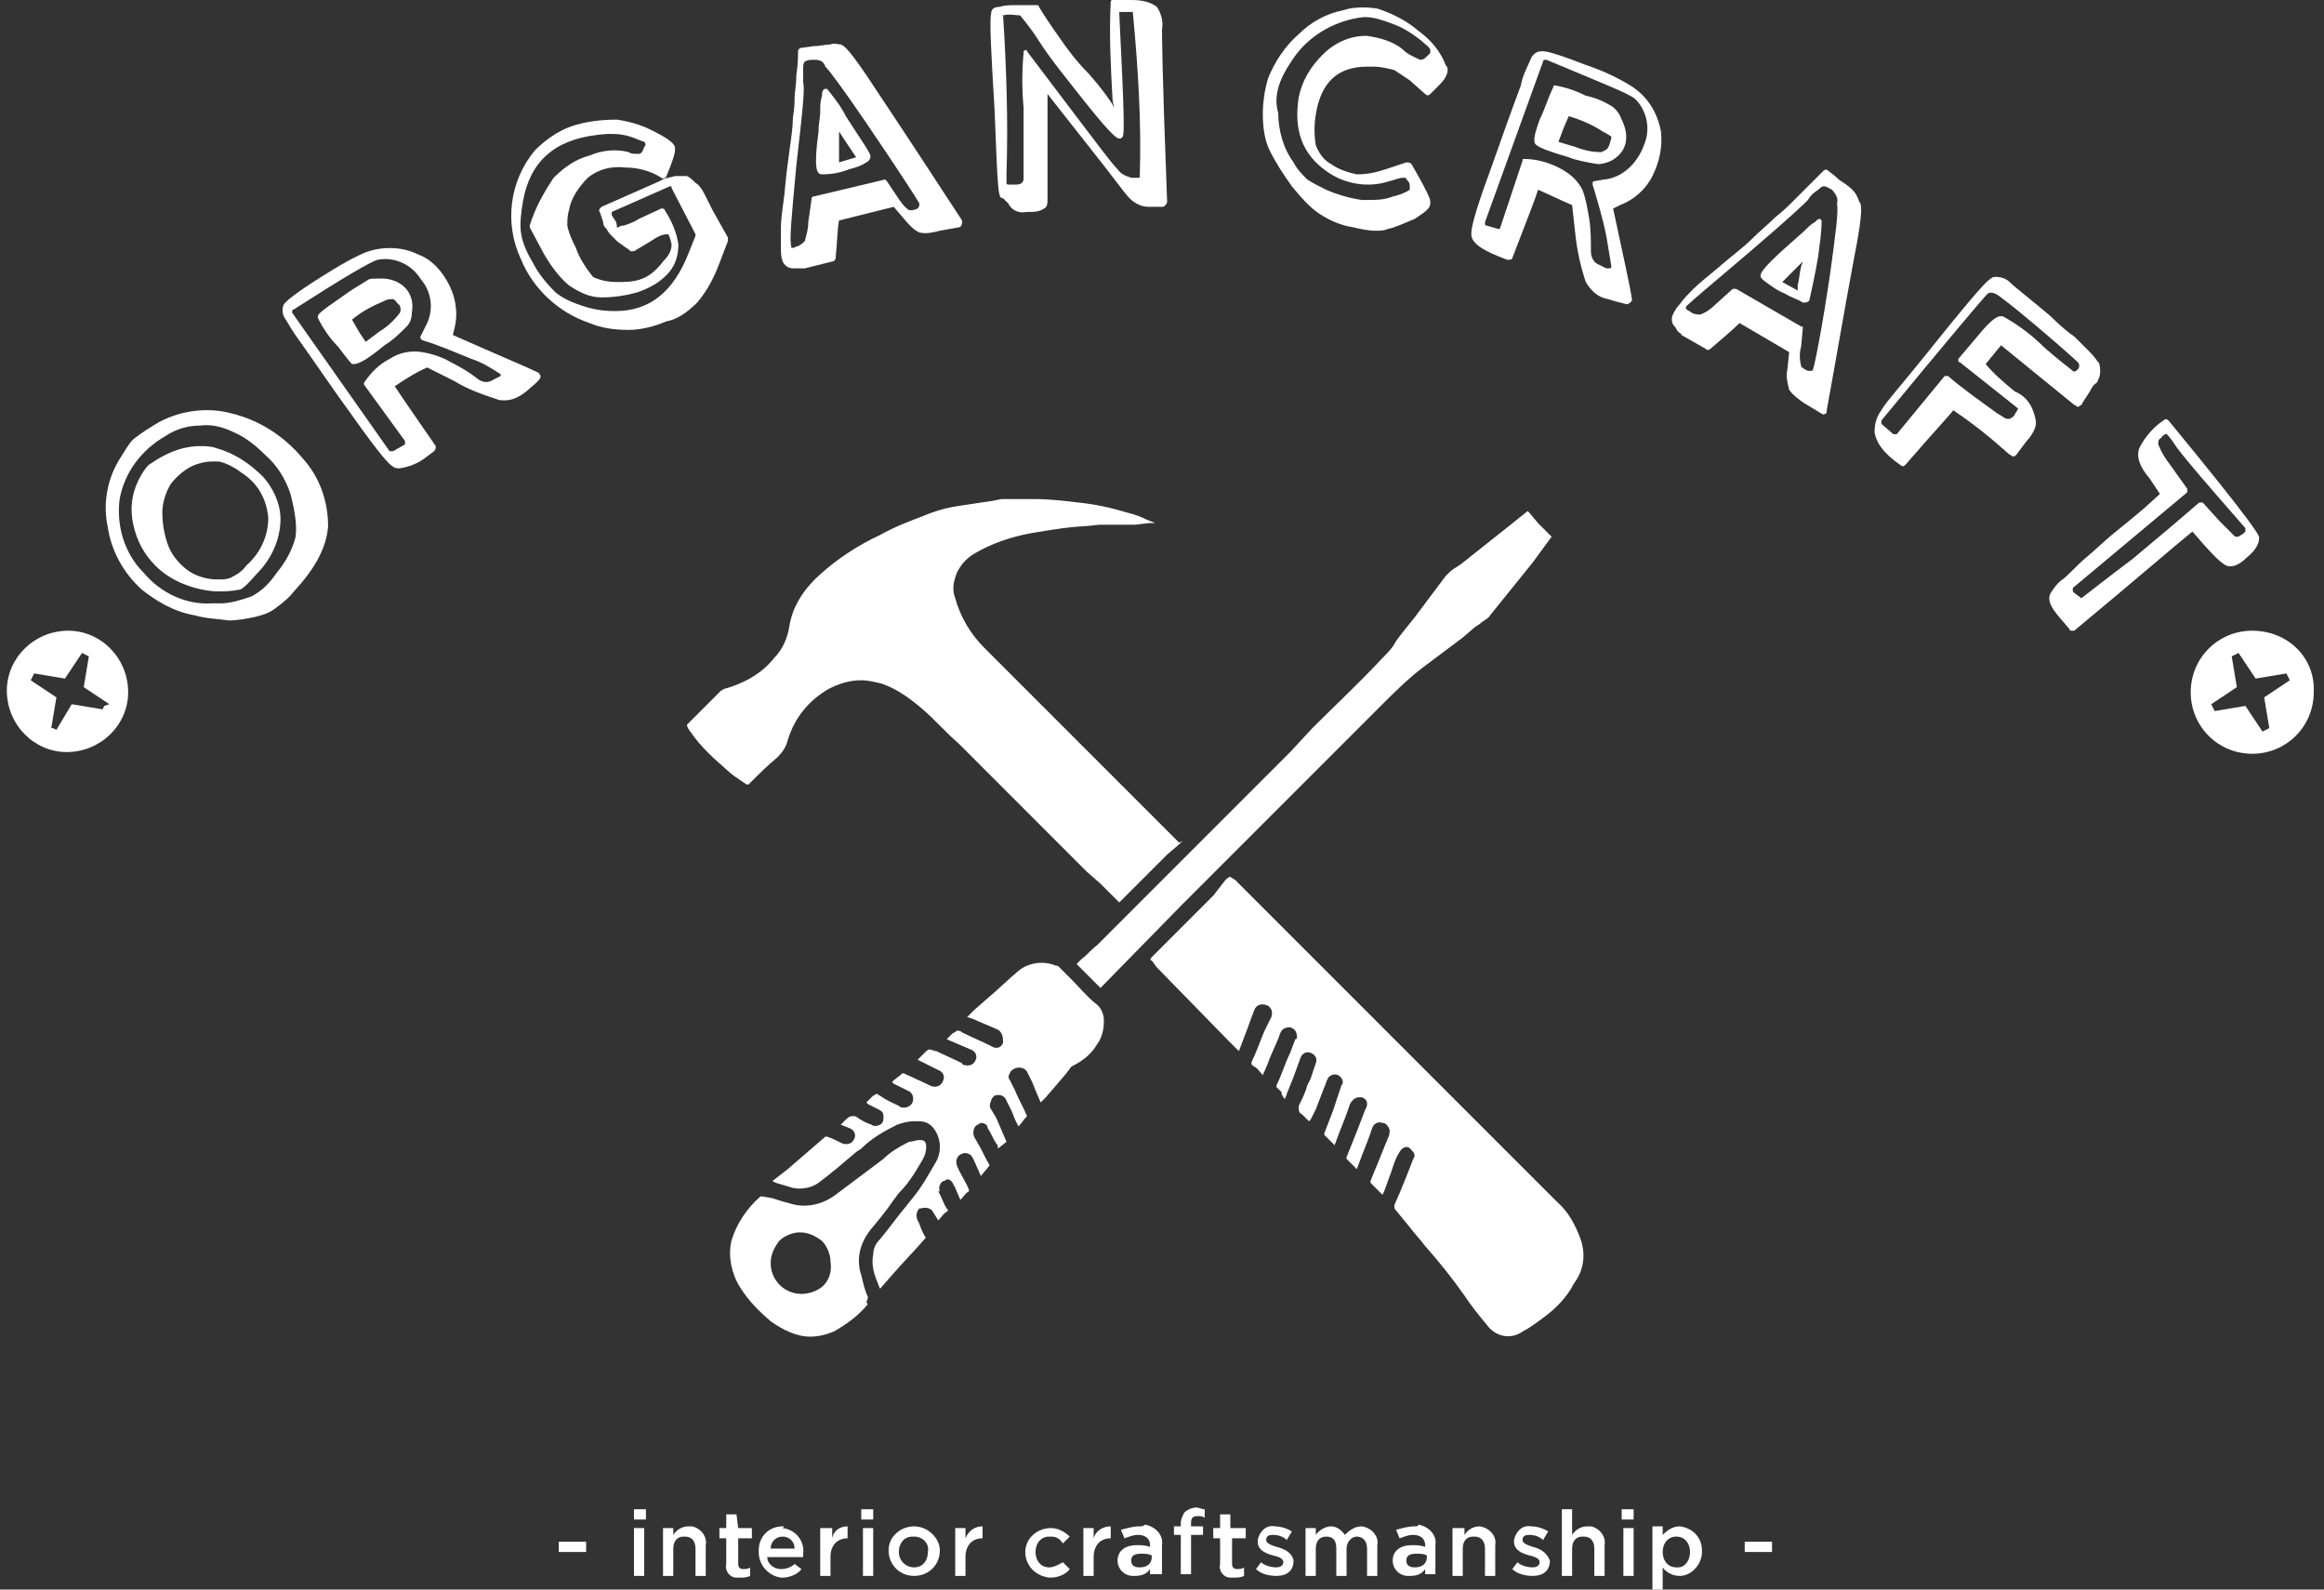 <?xml version="1.0" encoding="utf-8"?>
<!-- Generator: Adobe Illustrator 24.2.0, SVG Export Plug-In . SVG Version: 6.00 Build 0)  -->
<svg version="1.1" id="レイヤー_1" xmlns="http://www.w3.org/2000/svg" xmlns:xlink="http://www.w3.org/1999/xlink" x="0px"
	 y="0px" viewBox="0 0 136 93" style="enable-background:new 0 0 136 93;" xml:space="preserve">
<rect x="0" y="0" width="136" height="93" fill="#333333" stroke="none"/>
<style type="text/css">
	.st0{fill:#FFFFFF;}
</style>
<g>
	<path class="st0" d="M58.7,11.6c0.1,0.1,0.2,0.2,0.3,0.3c0.2,0.4,0.6,0.6,1.1,0.5h0.1c0.3,0,0.6,0,0.9-0.2c0.2-0.1,0.2-0.3,0.2-0.6
		s0-0.6,0-1s0-0.9,0-1.4V7.8c0-0.5,0-1,0-1.4s0-0.6,0-0.9l2.6,3.3c1.2,1.5,1.9,2.5,2.2,2.8s0.7,0.5,1.1,0.5l0,0H68
		c0.1,0,0.1,0,0.2-0.1c0,0,0.1-0.1,0.1-0.2C68,4,68,2,68,1.7c0.1-0.5-0.1-1-0.3-1.3C67.3,0.1,66.8,0,66.2,0l-0.9-0.1
		C65.2-0.1,65,0,65,0.1l0,0c-0.1,1.9,0,3.8,0.1,5.6c0,0.3,0.1,0.5,0.1,0.6l-0.1-0.2c-0.2-0.3-0.6-0.9-1.4-1.8
		C63,3.6,62.4,2.8,62,2.2c-0.5-0.7-0.9-1.3-1.2-1.8c0-0.1-0.1-0.1-0.2-0.1h-1.1c-0.3,0-0.7,0-1,0.1c-0.4,0-0.5,0.2-0.5,0.4
		c-0.1,0.4,0,2.3,0.2,5.6C58.4,11.4,58.4,11.6,58.7,11.6 M58.7,0.9C58.7,0.9,58.8,0.9,58.7,0.9c0.4-0.1,0.7,0,1,0l0,0
		c0.4,0.5,0.8,1,1.1,1.5c0.7,1.1,1.7,2.3,2.8,3.7c1.6,2,1.8,2,1.9,2h0.1c0,0,0,0,0.1-0.1c0.1-0.2,0.1-1.2-0.2-7.2V0.7h0.1h0.6
		c0.1,0,0.1,0,0.1,0.1c0.3,3.2,0.5,6.3,0.4,9.5c0,0.1,0,0.1-0.1,0.1h-0.4c-0.3-0.1-0.6-0.2-0.8-0.5c-0.4-0.4-1.2-1.5-2.5-3.2L60.1,3
		c0-0.1-0.1-0.1-0.2,0v0.1c-0.1,1.1-0.1,2.1,0,3.2c0,1.7,0,2.8,0,3.1c0,0.1,0,0.3,0,0.5v0.5c0,0.1,0,0.2-0.1,0.3s-0.3,0.1-0.4,0.1
		H59c0,0-0.1,0-0.1-0.1c0-0.2,0-0.3,0-0.5C59,7.1,58.9,4,58.7,0.9C58.6,1,58.6,0.9,58.7,0.9"/>
	<path class="st0" d="M75.6,10.9c0.5,0.6,1,1.2,1.6,1.6c0.6,0.4,1.3,0.7,2,0.8c0.4,0.1,0.9,0.2,1.3,0.2c0.2,0,0.5,0,0.7-0.1
		c0.5-0.1,1.1-0.4,1.6-0.6c0.6-0.4,0.9-0.6,0.9-0.9c0,0,0,0,0-0.1s0-0.3-1.1-2.2c-0.1-0.1-0.2-0.1-0.3-0.1l-1.2,0.4
		c-0.6,0.2-1.1,0.3-1.7,0.3c-0.5-0.1-1.1-0.3-1.5-0.6C77.5,9.4,77.2,9,77,8.5c-0.1-0.6-0.1-1.2,0-1.8c0.3-1.9,1.3-2.8,3-2.8h0.4
		c0.4,0,0.8,0.1,1.2,0.2c0.3,0.2,0.6,0.4,0.9,0.6l0.9,0.8c0.1,0.1,0.2,0.1,0.3,0l0.4-0.4c0.2-0.2,0.4-0.4,0.5-0.6s0.2-0.5,0-0.7
		c-0.3-0.8-0.9-1.5-1.6-2c-0.7-0.6-1.5-1-2.4-1.3c-0.7-0.1-1.4-0.1-2,0.1c-1,0.2-1.9,0.7-2.6,1.4c-0.8,0.7-1.4,1.6-1.8,2.6
		C74,5.3,73.9,6,73.9,6.7s0.1,1.5,0.4,2.1C74.7,9.6,75.1,10.2,75.6,10.9 M75.5,3.7C76.4,2.2,78,1.2,79.8,1h0.1
		c0.5,0,1.1,0.2,1.6,0.4c0.6,0.2,1.2,0.6,1.7,1c0.2,0.2,0.4,0.3,0.5,0.5c0,0,0,0.1,0,0.2c-0.1,0.1-0.1,0.1-0.2,0.2
		c-0.1,0.1-0.2,0.2-0.4,0.2l0,0c-0.4-0.2-0.7-0.3-1-0.6c-0.6-0.5-1.4-0.7-2.1-0.8h-0.1c-0.9,0-1.8,0.4-2.5,1.1S76.2,4.7,76,5.7
		C75.7,7.6,76.2,9,77.6,10c1.1,0.8,2.5,1,3.7,0.6c0.4-0.1,0.6-0.2,0.8-0.2h0.1c0.1,0,0.1,0.1,0.2,0.2c0.1,0.1,0.1,0.2,0.1,0.4l0,0
		l0,0v0.1c-0.3,0.2-0.6,0.3-1,0.4c-0.5,0.2-1,0.2-1.5,0.2h-0.3c-0.7-0.1-1.4-0.3-2.1-0.6c-0.4-0.2-0.8-0.4-1.1-0.6
		c-0.3-0.3-0.6-0.6-0.8-1c-0.6-0.8-0.9-1.9-0.9-2.9C74.5,5.6,74.9,4.6,75.5,3.7"/>
	<path class="st0" d="M48.1,10.2L48.1,10.2c0.6,0,1.1-0.1,1.6-0.3c0.4-0.1,0.7-0.2,1-0.4C50.9,9.4,51,9.2,50.9,9l0,0
		c-0.2-0.4-0.7-1.1-1.4-2.2c-0.3-0.6-0.7-1.1-1.1-1.6h-0.1c-0.1,0-0.2,0.1-0.2,0.4C48,6,48,6.1,48,6.5s-0.1,0.7-0.1,1.2
		C47.6,9.9,47.8,10.2,48.1,10.2 M49.1,8.7V8.4c0-0.3,0-0.5,0-0.7L49.3,8c0.2,0.3,0.4,0.6,0.6,0.9l0.2,0.3l-1,0.3V8.7z"/>
	<path class="st0" d="M40.8,17.7c0.6-0.7,1-1.5,1.3-2.3l0.5-1.3c0-0.1,0-0.1,0-0.2l-0.9-1.6l-0.5-1c-0.1-0.2-0.3-0.5-0.5-0.6
		c-0.2-0.2-0.3-0.3-0.5-0.4c-0.2,0-0.5,0-0.7,0c-0.3,0.1-0.6,0.1-0.9,0.3l-3.4,1.5c-0.1,0.1-0.2,0.2-0.1,0.3l0.2,0.6
		c0,0.2,0.1,0.3,0.2,0.4c0.1,0.2,0.2,0.3,0.3,0.4l0.3,0.3c0.1,0.1,0.3,0.2,0.4,0.3l0.3,0.2l0.1,0.1c0.1,0,0.1,0,0.2,0l1-0.6
		c0.3-0.2,0.6-0.4,1-0.4c0,0,0.1,0.1,0.2,0.6c0,0.4-0.2,0.7-0.5,1c-0.3,0.4-0.7,0.8-1.2,1s-1,0.2-1.5,0.2s-1-0.1-1.4-0.3
		c-0.4-0.5-0.8-1.1-1-1.7c-0.2-0.4-0.4-0.8-0.5-1.3c0-0.3,0-0.6,0.1-0.9c0.1-0.7,0.6-1.4,1.1-1.9c0.6-0.5,1.4-0.7,2.2-0.6
		c0.7,0,1.5,0.2,2.1,0.6c0.1,0.1,0.3,0,0.3-0.1l0,0c0.5-1.2,0.5-1.4,0.5-1.6c0,0,0,0,0-0.1c-0.1-0.3-0.6-0.6-1.4-1
		c-0.6-0.3-1.3-0.5-2-0.6c-0.9,0-1.8,0.1-2.7,0.4c-0.8,0.3-1.5,0.8-2.1,1.4c-1.5,1.8-1.8,4.3-0.8,6.4c0.7,1.7,2.2,3.1,4,3.7
		c0.7,0.3,1.5,0.4,2.2,0.4h0.1c0.7,0,1.5-0.2,2.2-0.5C39.6,18.7,40.2,18.3,40.8,17.7 M36,18.2c-0.7,0-1.3-0.1-1.9-0.3
		c-0.6-0.2-1.1-0.4-1.6-0.8c-0.5-0.5-1-1.1-1.3-1.7c-0.3-0.5-0.6-1.1-0.7-1.7c-0.1-0.6,0-1.3,0.1-1.9c0.4-2.3,1.8-3.6,4.3-3.9
		c0.7-0.1,1.4-0.1,2,0.1c0.3,0.1,0.5,0.2,0.8,0.3c0.1,0.1,0.1,0.2,0,0.3C37.6,8.9,37.5,9,37.4,9h-0.1c-0.2,0-0.4,0-0.5-0.1
		c-0.8-0.2-1.6-0.1-2.3,0.2c-0.8,0.2-1.5,0.7-2.1,1.3c-0.6,0.9-1.1,1.8-1.4,2.8v0.1l0.8,1.5c0.4,0.7,0.9,1.4,1.5,1.9
		c0.6,0.4,1.2,0.7,1.9,0.7s1.4-0.1,2.1-0.3c0.6-0.2,1.2-0.5,1.7-1s0.7-1.1,0.7-1.8c-0.1-0.7-0.4-1.4-0.8-2c0-0.1-0.1-0.1-0.2-0.1
		l0,0l-1.3,0.6c-0.3,0.2-0.6,0.3-0.9,0.4c-0.1,0-0.2,0-0.3,0.1h-0.1c0-0.3-0.1-0.4-0.1-0.4l-0.2-0.3c0-0.1,0-0.1,0-0.2l0,0l3.4-1.5
		c0.1,0,0.1,0,0.1,0.1l1.4,2.7v0.1l-0.4,1C39.4,17.1,38,18.2,36,18.2"/>
	<path class="st0" d="M22.5,16.3c-0.2,0-0.3,0-0.5,0s-0.4,0-0.5,0.1c-0.5,0.3-1,0.6-1.4,0.9c-1.6,1.1-1.5,1.1-1.5,1.3
		c0.3,0.6,0.7,1.2,1.2,1.7c0.6,0.8,0.7,0.9,0.8,1h0.1c0.2,0,0.6-0.1,1.8-1.1c0.5-0.3,0.9-0.7,1.3-1.1c0.2-0.2,0.3-0.5,0.3-0.8
		C24.3,17.2,23.6,16.4,22.5,16.3C22.6,16.3,22.5,16.3,22.5,16.3 M23.4,18.3c-0.3,0.4-0.7,0.8-1.2,1.1L21.4,20L21,19.4l-0.4-0.7
		c0.6-0.5,1.2-0.8,1.9-1.1c0.2-0.1,0.3-0.1,0.5-0.1l0,0c0,0,0.1,0,0.3,0.3C23.4,17.8,23.5,18.1,23.4,18.3"/>
	<path class="st0" d="M31.5,21.8c-0.6-0.3-2.3-1-5-2.2l0.1-0.4c0.2-0.8,0.1-1.7-0.3-2.5c-0.4-0.8-1-1.5-1.8-1.8
		c-1-0.5-2.2-0.5-3.2-0.1c-0.9,0.4-1.7,0.9-2.5,1.4c-1.6,1-2,1.4-2.1,1.5c-0.2,0.2-0.2,0.5-0.1,0.8c0.3,0.5,0.6,1,0.9,1.4
		c1,1.4,2,2.9,3.1,4.4c1.7,2.4,2.2,2.9,2.4,3c0.1,0.1,0.3,0.1,0.4,0.1c0.6-0.1,1.1-0.3,1.6-0.7l0.4-0.3c0.1-0.1,0.1-0.2,0.1-0.3
		c-1.6-2.3-2.2-3.2-2.4-3.5c0.6-0.4,1.2-0.8,1.9-1.1l1.6,0.8c0.8,0.5,1.7,0.8,2.6,1.1c0.6,0.1,1.1-0.1,1.6-0.5
		C31.6,22.2,31.8,22.1,31.5,21.8C31.6,21.8,31.5,21.8,31.5,21.8 M29.3,22l-0.4,0.2c-0.3,0.2-0.6,0.2-0.9,0c-0.5-0.4-1-0.7-1.6-1
		c-0.5-0.3-1.1-0.5-1.7-0.6s-1.3,0-1.9,0.4c-0.6,0.3-1.1,0.8-1.5,1.4v0.1l2.4,3.3v0.1V26L23,26.4c0,0,0,0-0.1,0l0,0h-0.1l-5.7-8.1
		v-0.1c0,0,0-0.1,0.1-0.1c2.8-1.8,4.5-2.8,4.9-2.9c1-0.2,2,0.3,2.5,1.1c0.7,0.8,0.8,1.9,0.3,2.8l-0.3,0.6c0,0.1,0,0.1,0.1,0.2l0,0
		c1,0.3,1.9,0.7,2.9,1.1c0.6,0.2,1.1,0.5,1.7,0.9V22C29.3,22.1,29.3,22.1,29.3,22"/>
	<path class="st0" d="M13.6,24.2c-1.4-0.4-3-0.2-4.3,0.5c-0.5,0.3-1,0.6-1.5,1c-0.3,0.3-0.5,0.7-0.7,1c-0.8,1.2-1.1,2.7-0.8,4.1
		c0.2,1.4,0.9,2.7,2,3.7c0.9,0.7,1.9,1.3,3.1,1.5c0.7,0.2,1.3,0.2,2,0.3c0.5,0,1-0.1,1.5-0.2c0.4-0.1,0.8-0.2,1.2-0.5
		c0.4-0.3,0.8-0.6,1.1-1c1.3-1.4,1.9-2.6,2-3.8c0-1.5-0.5-2.9-1.5-4C16.6,25.5,15.2,24.6,13.6,24.2 M17.3,31.4
		c-0.2,0.8-0.6,1.5-1.1,2.1c-0.4,0.6-0.9,1.1-1.5,1.4c-0.6,0.2-1.2,0.4-1.8,0.4h-0.5c-1.5,0.1-3-0.6-4-1.8c-1.1-1.1-1.6-2.7-1.4-4.3
		c0.3-1.6,1.3-2.9,2.7-3.7c0.6-0.4,1.3-0.6,2-0.6c0.7-0.1,1.4,0.1,2,0.4c0.7,0.3,1.3,0.8,1.8,1.3c0.7,0.6,1.2,1.4,1.5,2.3
		C17.2,29.7,17.4,30.6,17.3,31.4"/>
	<path class="st0" d="M4,36.9c-2,0-3.6,1.6-3.6,3.5c0,2,1.6,3.6,3.5,3.6c2,0,3.6-1.6,3.6-3.5l0,0C7.5,38.5,5.9,36.9,4,36.9
		 M6.1,41.3L6,41.5l-1.8-0.3l-0.9,1.5l-0.2-0.1l-0.1,0l0.3-1.8l-1.5-1l0.1-0.2L2,39.4l1.8,0.3l1-1.5L5,38.3l0.2,0.1l-0.3,1.8l1.5,1
		L6.1,41.3z"/>
	<path class="st0" d="M12.6,26.2c-0.3-0.1-0.6-0.1-0.9-0.1c-0.7,0-1.4,0.2-2,0.5c-0.4,0.2-0.7,0.4-1,0.6c-0.2,0.2-0.4,0.5-0.6,0.9
		c-0.4,0.8-0.5,1.7-0.3,2.6s0.6,1.7,1.3,2.4c0.9,0.9,2.2,1.4,3.5,1.5h0.1c0.4,0,0.8,0,1.3-0.1c0.1,0,0.3-0.1,1-0.9
		c0.8-0.8,1.3-1.8,1.4-2.9c0.1-1-0.3-2-1-2.8C14.6,27.1,13.7,26.5,12.6,26.2 M14.4,33.1c-0.2,0.3-0.5,0.5-0.9,0.7
		c-0.2,0.1-0.5,0.1-0.7,0.1h-0.1c-0.6,0-1.3-0.2-1.8-0.6c-0.5-0.4-0.9-0.9-1.1-1.5c-0.2-0.6-0.3-1.2-0.3-1.8c0-0.6,0.2-1.2,0.5-1.7
		c0.4-0.5,0.9-0.9,1.4-1.1c0.3-0.1,0.6-0.2,1-0.2c0.1,0,0.3,0,0.4,0c0.5,0.1,1,0.4,1.4,0.7c0.9,0.6,1.4,1.5,1.5,2.6
		C15.7,31.4,15.2,32.4,14.4,33.1"/>
	<path class="st0" d="M45.8,15.3c0.1,0.2,0.3,0.4,0.6,0.4c0.1,0,0.2,0,0.4,0c0.1,0,0.2,0,0.3,0l1.6-0.4c0.1,0,0.2-0.1,0.2-0.2
		c0.1-1,0.1-1.7,0.2-2.2l3.2-0.8l0.6,0.7c0.5,0.6,0.7,0.7,0.9,0.8c0.4,0.1,0.8,0,1.2-0.1l1.1-0.2c0.1,0,0.2-0.1,0.2-0.3v-0.1
		c-1.5-2.3-3.2-4.9-5-7.6c-1.7-2.6-1.9-2.6-2.1-2.7c-0.2,0-0.4-0.1-0.6,0c-0.3,0-0.6,0.1-1,0.1l-0.7,0.1c-0.1,0-0.2,0.1-0.2,0.2
		c0,0.3,0,0.8-0.1,1.4c0,0.6-0.1,1-0.1,1.3c0,0.2,0,0.6-0.1,1.2c0,0.5-0.1,1.2-0.2,1.9c-0.1,0.7-0.2,1.5-0.3,2.6
		c-0.1,0.8-0.2,1.4-0.2,1.9c0,0.4,0,0.8,0,1.2C45.7,14.8,45.7,15,45.8,15.3 M46.6,9.7C47,6.2,47.1,5.2,47,4.8l0,0c0-0.3,0-0.5,0-0.8
		c0-0.1,0-0.3,0.1-0.4c0.2-0.1,0.3-0.1,0.5-0.1h0.1c0.3,0,0.5,0.1,0.6,0.4c0.3,0.3,1.1,1.4,2.4,3.3c1.9,2.8,3,4.5,3.1,4.7
		c0,0.1,0,0.2-0.1,0.3c-0.2,0.1-0.3,0.1-0.5,0.1c-0.3-0.2-0.5-0.5-0.7-0.8l-0.6-0.9l-0.1-0.1l-4.2,1c-0.1,0-0.1,0.1-0.1,0.1L47.3,13
		c0,0.4-0.1,0.7-0.2,1.1c-0.1,0.1-0.2,0.2-0.4,0.3c-0.1,0-0.2,0.1-0.3,0.1l0,0c-0.1,0-0.1,0-0.1-0.1l0,0C46.2,14,46.3,12.9,46.6,9.7
		"/>
	<path class="st0" d="M91.8,9.2c0.5,0.2,1.1,0.3,1.7,0.4c0.3,0,0.6-0.1,0.8-0.2C95.2,8.9,95.4,8,94.9,7c-0.1-0.3-0.3-0.6-0.6-0.8
		c-0.5-0.3-1-0.5-1.5-0.6C92.2,5.3,91.6,5.1,91,5c-0.1,0-0.1,0-0.1,0.1c-0.3,0.6-0.5,1.3-0.8,1.9c-0.4,1.1-0.3,1.2-0.3,1.3
		C89.8,8.5,90.1,8.7,91.8,9.2 M91.5,7.5l0.3-0.7c0.7,0.2,1.4,0.5,2,0.9C94.2,7.9,94.3,8,94.3,8s0,0.1-0.1,0.4
		c-0.1,0.4-0.3,0.4-0.5,0.5c-0.5,0-1-0.1-1.5-0.3l-1-0.3L91.5,7.5"/>
	<path class="st0" d="M117.9,22.9c-0.6-0.5-1.2-1-1.7-1.6l0.9-1.1l4.3,3.5c0.1,0,0.1,0.1,0.2,0.1s0.1-0.1,0.2-0.1
		c0.1-0.2,0.3-0.5,0.5-0.8c0.1-0.2,0.2-0.4,0.4-0.5c0.1-0.2,0.2-0.4,0.2-0.6s0-0.5-0.1-0.6s-0.2-0.3-0.5-0.6
		c-0.3-0.3-0.6-0.6-0.9-0.9c-0.3-0.2-0.8-0.6-1.4-1.2c-1.3-1.1-2.1-1.7-2.4-2c-0.2-0.2-0.5-0.3-0.8-0.3c-0.1,0-0.2,0-0.3,0.1
		c-0.2,0.1-0.8,0.7-3.6,4.2c-1.6,2-2.6,3.1-2.8,3.5c-0.3,0.4-0.4,0.8-0.4,1.3c0.1,0.6,0.5,1.2,1.5,1.9c0.1,0.1,0.2,0.1,0.3,0
		c1.9-2.2,2.6-2.9,2.8-3.2c1.2,0.8,2.3,1.7,3.3,2.6c0.1,0,0.1,0.1,0.2,0.1s0.1,0,0.2-0.1l0.6-0.8c0.2-0.2,0.4-0.5,0.5-0.8
		s0-0.6-0.1-0.9C118.8,23.5,118.4,23.1,117.9,22.9 M118.1,23.9l-0.1,0.2c-0.1,0.1-0.1,0.2-0.2,0.3c-0.1,0-0.1,0.1-0.2,0.1
		s-0.1,0-0.2,0c-0.2-0.1-0.3-0.2-0.5-0.3c-1.1-0.8-2.1-1.5-2.9-2.2h-0.1h-0.1l-2.8,3.4c0,0-0.1,0-0.2,0l-0.7-0.6c0,0,0,0,0-0.1v-0.1
		c3.8-4.6,5.9-7.1,6.2-7.4c0.1-0.1,0.3-0.1,0.5,0s1.1,0.8,2.4,1.9s2.2,1.9,2.4,2.1c0.1,0.1,0.1,0.3,0,0.4s-0.2,0.2-0.3,0.1
		c-0.1-0.1-0.8-0.6-1.7-1.4c-0.7-0.7-1.5-1.3-2.4-1.8h-0.1c-0.2,0-0.5,0.1-1.4,1.2l-1.1,1.3v0.1c0,0,0,0.1,0.1,0.1L118.1,23.9
		C118.2,23.8,118.2,23.8,118.1,23.9"/>
	<path class="st0" d="M96.7,10.3c0.4-0.8,0.6-1.7,0.5-2.6C97,6.6,96.4,5.6,95.4,5c-0.8-0.5-1.7-0.9-2.6-1.2C91,3.1,90.5,3,90.3,3
		h-0.1c-0.3,0-0.5,0.2-0.6,0.4c-0.2,0.5-0.5,1-0.6,1.6c-0.6,1.6-1.2,3.3-1.8,5c-1,2.7-1.1,3.4-1.1,3.7c0,0.5,0.6,0.9,1.6,1.3
		l0.5,0.2c0.1,0,0.3,0,0.3-0.1c1-2.6,1.4-3.6,1.5-4c0.7,0.3,1.3,0.6,2,0.9l0.2,1.8c0.1,0.9,0.3,1.8,0.6,2.7c0.3,0.5,0.7,0.9,1.3,1
		c0.3,0.1,0.7,0.2,1.1,0.3c0.1,0,0.2-0.1,0.3-0.2v-0.1c-0.1-0.7-0.5-2.5-1.1-5.3l0.4-0.2C95.6,11.7,96.3,11.1,96.7,10.3 M93.9,10.5
		l-0.6,0.1c0,0-0.1,0-0.1,0.1v0.1c0.3,1,0.6,2,0.8,3c0.1,0.6,0.2,1.2,0.3,1.8l0,0c0,0.1-0.1,0.1-0.1,0.1l0,0H94l-0.4-0.2
		c-0.3-0.1-0.5-0.4-0.5-0.8c0-0.6,0-1.3-0.1-1.9c-0.1-0.6-0.2-1.2-0.4-1.7c-0.3-0.6-0.8-1-1.4-1.3s-1.3-0.5-2-0.5
		c-0.1,0-0.1,0-0.1,0.1l-1.3,3.9c0,0.1-0.1,0.1-0.1,0.1l0,0L87,13.2c0,0-0.1,0-0.1-0.1V13l3.4-9.4c0,0,0-0.1,0.1-0.1h0.1
		c3.1,1.3,4.9,2,5.2,2.3c0.7,0.7,0.9,1.8,0.5,2.7C95.8,9.6,94.9,10.4,93.9,10.5"/>
	<path class="st0" d="M106.6,12.9L106.6,12.9c-0.1-0.1-0.1-0.1-0.1-0.1c-0.1,0-0.2,0.1-0.3,0.2c-0.2,0.1-0.4,0.3-0.6,0.5l-0.9,0.8
		c-1.7,1.5-1.8,1.8-1.6,2l0.1,0.1c0.4,0.3,0.8,0.6,1.3,0.8c0.3,0.2,0.7,0.3,1,0.5h0.1c0.2,0,0.3-0.1,0.3-0.2
		c0.1-0.5,0.3-1.3,0.5-2.5C106.5,14.2,106.6,13.6,106.6,12.9 M105.4,15.6c-0.1,0.4-0.1,0.7-0.2,1.1c0,0.1,0,0.2,0,0.3l-0.9-0.5
		l0.5-0.5l0.2-0.2c0.2-0.2,0.4-0.4,0.5-0.5L105.4,15.6"/>
	<path class="st0" d="M108.4,11.1c-0.2-0.2-0.5-0.4-0.8-0.6c-0.3-0.3-0.5-0.4-0.6-0.5s-0.2-0.1-0.3,0l-1,1l-0.9,0.9
		c-0.2,0.2-0.4,0.4-0.9,0.8c-0.4,0.4-0.9,0.8-1.4,1.3s-1.2,1-2,1.7c-0.6,0.5-1.1,0.9-1.4,1.2s-0.6,0.6-0.8,0.9
		c-0.2,0.2-0.3,0.4-0.4,0.6s-0.1,0.5,0.1,0.7c0.1,0.1,0.1,0.2,0.2,0.3c0.1,0.1,0.2,0.1,0.2,0.2l1.4,0.8c0.1,0.1,0.2,0.1,0.3,0
		c0.7-0.6,1.3-1.1,1.7-1.5l2.9,1.7l-0.1,1c-0.1,0.4,0,0.8,0.1,1.2c0.2,0.3,0.6,0.6,0.9,0.8l1,0.6c0.1,0.1,0.3,0,0.3-0.1V24
		c0.5-2.7,1-5.7,1.6-8.9c0.6-3,0.4-3.2,0.3-3.3C108.7,11.5,108.6,11.3,108.4,11.1 M107.1,16c-0.5,3.4-0.9,5.3-1,5.6
		c0,0.1-0.1,0.1-0.2,0.1h-0.1c-0.2-0.1-0.4-0.2-0.4-0.3c-0.1-0.4-0.1-0.8,0-1.1l0.1-1.1c0-0.1,0-0.1-0.1-0.1l-3.8-2.2
		c0,0-0.1,0-0.2,0l-1,0.9c-0.3,0.3-0.6,0.5-0.9,0.6c-0.2,0-0.3,0-0.5-0.1c-0.1-0.1-0.2-0.1-0.3-0.2c0,0-0.1-0.1,0-0.2l0,0
		c0.3-0.3,1.5-1.3,3.5-3c2.7-2.3,3.4-3,3.6-3.2l0,0c0.1-0.2,0.3-0.4,0.6-0.6c0.2-0.2,0.3-0.2,0.3-0.2c0.2,0,0.3,0.1,0.5,0.2
		c0.2,0.2,0.4,0.5,0.3,0.8C107.6,12.4,107.4,13.8,107.1,16"/>
	<path class="st0" d="M131.8,36.9c-2,0-3.6,1.6-3.6,3.6s1.6,3.6,3.6,3.6s3.6-1.6,3.6-3.6C135.5,38.5,133.9,36.9,131.8,36.9
		C131.9,36.9,131.9,36.9,131.8,36.9 M132.8,42.6l-0.2,0.1l-0.2,0.1l-1-1.5l-1.8,0.3l-0.1-0.2l-0.1-0.2l1.5-1l-0.3-1.8l0.2-0.1
		l0.2-0.1l1,1.5l1.8-0.3l0.1,0.2l0.1,0.2l-1.5,1L132.8,42.6z"/>
	<path class="st0" d="M129,31.9c0.8,0.9,1.1,1.1,1.3,1.2c0.3,0.1,0.7,0,1.2-0.5c0.5-0.4,0.7-0.8,0.7-1.1c0,0,0,0,0-0.1
		c-0.1-0.2-0.2-0.6-5.3-6.8c-0.1-0.1-0.2-0.1-0.3,0l0,0c-0.6,0.4-1.1,1-1.4,1.6c-0.2,0.5,0,1.1,0.6,1.8l0.6,0.9l-1,0.9
		c-0.6,0.5-1.2,1-1.7,1.4s-1,0.9-1.6,1.4s-1,1-1.4,1.3c-0.3,0.2-0.5,0.5-0.7,0.8c-0.2,0.4,0,0.8,0.5,1.4l0.6,0.7
		c0,0.1,0.1,0.1,0.2,0.1s0.1,0,0.2-0.1c3.5-2.9,5.8-4.9,6.8-5.7L129,31.9z M121.8,35L121.8,35L121.8,35l-0.4-0.3l-0.1-0.1v-0.1v-0.1
		l6.7-5.6c0-0.1,0-0.1,0-0.2l-1-1.4c-0.3-0.4-0.5-0.7-0.7-1.2c0-0.2,0-0.3,0.2-0.4c0-0.1,0.1-0.1,0.2-0.2h0.1
		c0.2,0.2,0.4,0.5,0.6,0.8c0.6,0.8,1.9,2.3,4,4.7c0,0,0,0.1,0,0.2l-0.1,0.1c-0.1,0.1-0.2,0.1-0.3,0.2c0,0,0,0-0.1,0h-0.1
		c-0.3-0.3-0.6-0.6-0.9-0.9l-1-1.1h-0.1h-0.1c-0.8,0.7-2.1,1.8-3.9,3.3C123.2,33.9,122.2,34.7,121.8,35"/>
	<rect x="95" y="89.4" class="st0" width="0.6" height="2.8"/>
	<path class="st0" d="M92.9,89.3c-0.4,0-0.7,0.2-0.9,0.5v-1.5h-0.6v3.9H92v-1.6c0-0.4,0.2-0.7,0.6-0.7c0,0,0,0,0.1,0
		c0.4,0,0.6,0.3,0.6,0.7v1.6h0.6v-1.8c0.1-0.5-0.3-1-0.8-1.1C93.1,89.3,93,89.3,92.9,89.3"/>
	<path class="st0" d="M79.7,89.3c-0.4,0-0.7,0.2-1,0.5c-0.2-0.3-0.5-0.5-0.8-0.5s-0.7,0.2-0.9,0.5v-0.4h-0.6v2.8H77v-1.6
		c0-0.4,0.2-0.7,0.6-0.7s0.6,0.2,0.6,0.7v1.6h0.6v-1.6c0-0.4,0.3-0.7,0.6-0.7s0.6,0.2,0.6,0.7v1.6h0.6v-1.8
		C80.7,89.9,80.3,89.4,79.7,89.3C79.8,89.3,79.8,89.3,79.7,89.3"/>
	<path class="st0" d="M86.6,89.3c-0.4,0-0.7,0.2-0.9,0.5v-0.4H85v2.8h0.6v-1.6c0-0.4,0.2-0.7,0.6-0.7c0,0,0,0,0.1,0
		c0.4,0,0.6,0.3,0.6,0.7v1.6h0.6v-1.8C87.6,89.9,87.2,89.4,86.6,89.3C86.7,89.3,86.6,89.3,86.6,89.3"/>
	<path class="st0" d="M92.5,72.5c-0.3-0.8-0.7-1.6-1.4-2.2c-1.1-1.1-2.1-2.1-3.2-3.2l-1.4-1.4l-2.6-2.6L80,59.2l-3.9-3.9l-2.6-2.6
		l-1.2-1.2c-0.1-0.1-0.2-0.1-0.3-0.2c-0.1,0-0.2,0.1-0.3,0.2L71,52.4l-1.3,1.3L67.4,56c-0.1,0.1-0.1,0.2,0,0.2
		c0.1,0.1,0.2,0.3,0.3,0.4l4.2,4.3l0.5,0.5l0.1,0.1l0.3-0.8c0.2-0.5,0.4-1.1,0.6-1.6c0.1-0.3,0.4-0.4,0.7-0.3
		c0.3,0.1,0.4,0.4,0.3,0.7l-0.3,0.6c-0.3,0.6-0.5,1.3-0.8,1.9c-0.1,0.2-0.1,0.3,0.1,0.4c0.2,0.1,0.3,0.3,0.5,0.5l0,0l0.3-0.7
		c0.2-0.6,0.5-1.1,0.7-1.7c0.1-0.3,0.3-0.4,0.6-0.4c0.3,0.1,0.4,0.3,0.4,0.6c0,0,0,0.1-0.1,0.1l-0.3,0.8c-0.3,0.6-0.5,1.3-0.8,1.9
		v0.1c0.1,0.1,0.2,0.2,0.3,0.3l0,0.1l0.1,0.2l0.1,0.1c0-0.1,0.1-0.2,0.1-0.3l0.4-1l0.4-1.1c0.1-0.3,0.4-0.4,0.6-0.3
		c0.3,0.1,0.4,0.4,0.3,0.6c-0.1,0.3-0.2,0.6-0.3,0.9l-0.2,0.4c-0.1,0.4-0.3,0.8-0.5,1.2c0,0.3,0,0.4,0.2,0.5
		c0.1,0.1,0.3,0.3,0.4,0.4l0,0l0.1-0.1l0.3-0.6l0.5-1.3c0.1-0.2,0.1-0.3,0.2-0.5s0.4-0.3,0.6-0.2s0.4,0.4,0.2,0.6L78,65l-0.5,1.3
		v0.1c0.2,0.2,0.4,0.4,0.6,0.6l0,0l0,0l0.3-0.8c0.2-0.5,0.4-1,0.6-1.6c0.1-0.2,0.3-0.4,0.5-0.4c0.1,0,0.1,0,0.2,0
		c0.3,0.1,0.4,0.4,0.2,0.7l0,0l-0.5,1.3l-0.6,1.5c0,0,0,0,0,0.1c0.2,0.2,0.4,0.4,0.6,0.6l0,0l0,0l0.3-0.8c0.2-0.5,0.4-1,0.6-1.6
		c0.1-0.3,0.4-0.4,0.6-0.3c0,0,0,0,0.1,0c0.2,0.1,0.4,0.4,0.3,0.6c0,0,0,0,0,0.1c-0.3,0.7-0.6,1.5-0.9,2.2l-0.2,0.5c0,0,0,0,0,0.1
		c0.2,0.2,0.4,0.4,0.6,0.6l0.1,0.1l0.1-0.2l0.4-1.1l0.1-0.3c0.1-0.3,0.2-0.6,0.4-0.9c0.1-0.2,0.3-0.3,0.4-0.3l0,0
		c0.2,0,0.3,0.2,0.4,0.3c0.1,0.1,0.1,0.3,0,0.4c-0.3,0.8-0.7,1.8-1.1,2.7c0,0.1,0,0.1,0,0.2l0.9,1.1c0.3,0.4,0.6,0.7,0.9,1.1
		c0.8,0.9,1.6,1.9,2.3,2.9c0.4,0.6,0.8,1.1,1.3,1.7c0.5,0.7,1.4,0.9,2.1,0.4c0.4-0.2,0.8-0.5,1.2-0.8c0.7-0.5,1.4-1.2,1.8-2
		C92.7,74.3,92.8,73.4,92.5,72.5"/>
	<rect x="94.9" y="88.3" class="st0" width="0.7" height="0.6"/>
	<path class="st0" d="M89.7,90.5c-0.3-0.1-0.6-0.2-0.6-0.4l0,0c0-0.2,0.1-0.3,0.4-0.3s0.6,0.1,0.8,0.3l0.3-0.5
		c-0.3-0.2-0.7-0.3-1-0.3c-0.5-0.1-0.9,0.3-1,0.8c0,0,0,0,0,0.1l0,0c0,0.5,0.5,0.7,0.9,0.8c0.4,0.1,0.6,0.2,0.6,0.4l0,0
		c0,0.2-0.2,0.3-0.4,0.3c-0.3,0-0.7-0.1-0.9-0.3l-0.3,0.4c0.3,0.3,0.8,0.4,1.2,0.4c0.6,0,1-0.3,1-0.9l0,0
		C90.5,90.8,90.1,90.6,89.7,90.5"/>
	<path class="st0" d="M40.3,89.3c-0.4,0-0.7,0.2-0.9,0.5v-0.4h-0.6v2.8h0.6v-1.6c0-0.4,0.2-0.7,0.6-0.7c0,0,0,0,0.1,0
		c0.4,0,0.6,0.3,0.6,0.7v1.6h0.6v-1.8c0.1-0.5-0.3-1-0.8-1.1C40.4,89.3,40.4,89.3,40.3,89.3"/>
	<path class="st0" d="M63.3,56.1L63,56.4l0.3,0.3c0.4,0.4,0.7,0.7,1.1,1.1l0,0l0,0l4.8-4.9l1.3-1.3l2.7-2.7c2.2-2.2,4.5-4.5,6.7-6.7
		c0.3-0.3,0.5-0.5,0.8-0.8c0.8-0.8,1.6-1.6,2.5-2.3c0.8-0.6,1.6-1.2,2.4-1.8l0.7-0.6l0.3-0.2c0.2-0.2,0.5-0.3,0.6-0.5
		c0.8-1,1.7-2.1,2.5-3.1l1.1-1.5l0,0l0,0c-0.2-0.2-0.4-0.4-0.5-0.5L90,30.6L89.5,30l-0.1-0.1l-1,0.8L85.5,33l-0.3,0.2
		c-0.2,0.1-0.4,0.3-0.6,0.5c-0.6,0.8-1.2,1.6-1.8,2.4l-0.8,1l-0.3,0.4c-0.2,0.4-0.5,0.7-0.8,1c-1.3,1.4-2.7,2.7-4.1,4.1L75.5,44
		l-5.4,5.4L69.5,50l-5.3,5.3C63.8,55.6,63.6,55.9,63.3,56.1"/>
	<rect x="37.1" y="89.4" class="st0" width="0.6" height="2.8"/>
	<rect x="32.7" y="90.2" class="st0" width="1.6" height="0.6"/>
	<path class="st0" d="M98.3,89.3c-0.4,0-0.7,0.2-1,0.5v-0.5h-0.6V93h0.6v-1.3c0.2,0.3,0.6,0.5,1,0.5c0.7,0,1.3-0.7,1.3-1.4
		c0,0,0,0,0-0.1l0,0C99.6,90,99.1,89.4,98.3,89.3L98.3,89.3 M98.9,90.8c0,0.5-0.3,0.9-0.7,0.9c0,0,0,0-0.1,0c-0.5,0-0.8-0.4-0.8-0.9
		l0,0l0,0c0-0.5,0.3-0.9,0.8-0.9l0,0C98.6,89.9,98.9,90.3,98.9,90.8C98.9,90.7,98.9,90.7,98.9,90.8z"/>
	<rect x="37.1" y="88.3" class="st0" width="0.7" height="0.6"/>
	<rect x="102.1" y="90.2" class="st0" width="1.6" height="0.6"/>
	<path class="st0" d="M82.8,89.3c-0.4,0-0.7,0.1-1.1,0.2l0.2,0.5c0.3-0.1,0.5-0.2,0.8-0.2c0.4,0,0.7,0.2,0.7,0.6v0.1
		c-0.3-0.1-0.5-0.1-0.8-0.1c-0.6,0-1.1,0.3-1.1,0.9l0,0c0,0.5,0.4,0.9,0.9,0.9h0.1c0.4,0,0.7-0.1,0.9-0.4v0.3H84v-1.7
		c0.1-0.6-0.4-1.1-1-1.2C83,89.3,82.9,89.3,82.8,89.3 M83.5,91.1c0,0.4-0.3,0.6-0.7,0.6c-0.3,0-0.5-0.1-0.5-0.4l0,0
		c0-0.3,0.2-0.4,0.6-0.4c0.2,0,0.4,0,0.6,0.1V91.1z"/>
	<path class="st0" d="M53.5,89.3c-0.8,0-1.5,0.6-1.5,1.4l0,0l0,0c0,0.8,0.6,1.5,1.5,1.5l0,0c0.8,0,1.5-0.6,1.5-1.5l0,0
		C55,90,54.3,89.3,53.5,89.3L53.5,89.3 M54.3,90.8c0,0.5-0.3,0.9-0.8,0.9l0,0c-0.5,0-0.9-0.4-0.9-0.9l0,0l0,0c0-0.5,0.3-0.9,0.8-0.9
		c0,0,0,0,0.1,0C54,89.9,54.4,90.3,54.3,90.8L54.3,90.8L54.3,90.8z"/>
	<rect x="50.5" y="89.4" class="st0" width="0.6" height="2.8"/>
	<path class="st0" d="M48.7,90v-0.6H48v2.8h0.6v-1.1c0-0.7,0.4-1.1,1-1.1l0,0v-0.7C49.2,89.3,48.8,89.5,48.7,90"/>
	<path class="st0" d="M50.8,75.9c-0.2-0.4-0.3-0.9-0.4-1.3c-0.3-0.9-0.1-1.8,0.5-2.6c0.5-0.6,1-1.2,1.4-1.8l0.3-0.4
		c0.5-0.5,0.9-1.1,1.3-1.8c0.2-0.3,0.3-0.6,0.3-0.9c0-0.4-0.2-0.4-0.4-0.4l0,0c-0.2,0-0.4,0.1-0.6,0.1c-0.6,0.3-1.1,0.6-1.5,1
		L50.1,69l-1.2,0.9c-0.8,0.6-1.8,0.8-2.7,0.5c-0.4-0.1-0.7-0.2-1-0.3L44.6,70h-0.1c-0.8,0.7-1.4,1.6-1.7,2.6c-0.2,0.9,0,1.9,0.5,2.7
		c0.5,0.8,1.1,1.4,1.8,2c0.7,0.5,1.5,0.9,2.3,0.9c0.5,0,0.9-0.1,1.4-0.3c0.7-0.4,1.4-0.9,1.9-1.5c0.1-0.1,0.1-0.1,0-0.2L50.8,75.9z
		 M48.2,75.2c-0.3,0.3-0.8,0.5-1.3,0.5l0,0c-1,0-1.8-0.8-1.8-1.8c0-0.5,0.2-0.9,0.5-1.3c0.3-0.3,0.8-0.5,1.2-0.5l0,0
		c0.5,0,0.9,0.2,1.3,0.5c0.3,0.3,0.5,0.8,0.5,1.2C48.7,74.4,48.5,74.9,48.2,75.2"/>
	<rect x="50.4" y="88.3" class="st0" width="0.7" height="0.6"/>
	<path class="st0" d="M43.4,45.7l0.3,0.2h0.1c0,0,0,0,0.1-0.1c0.5-0.5,1-1,1.6-1.5c0.3-0.3,0.5-0.6,0.6-1c0.4-1.3,1.2-2.3,2.4-3
		c0.6-0.3,1.2-0.5,1.9-0.5c0.4,0,0.8,0.1,1.2,0.2c0.9,0.3,1.7,0.9,2.4,1.5s1.4,1.4,2.1,2l0.2,0.2l4.5,4.5l2.8,2.8l0.8,0.7l1.1,1.1
		l0,0l0,0c1-1,2-2,2.8-2.8l0.7-0.6l0.2-0.2L69,49.3l-0.4-0.4l-0.4-0.4l-1.9-1.9l-6.1-6.1l-0.6-0.6c-0.6-0.6-1.3-1.3-2-2
		c-0.8-0.8-1.4-1.8-1.7-2.9c-0.2-0.5-0.1-1,0.1-1.5c0.2-0.4,0.5-0.8,1-1.1c1-0.6,2.2-1,3.3-1.2c0.6-0.1,1.2-0.2,1.9-0.3
		c0.7-0.1,1.4-0.1,2.1-0.2c0.3,0,0.6,0,1,0s0.6,0,1,0s0.7-0.1,1.1-0.1h0.2l0,0l0,0l0,0l0,0l-0.5-0.2c-0.4-0.2-0.7-0.3-1.1-0.4
		c-1-0.3-1.9-0.5-2.9-0.6c-0.8-0.1-1.7-0.2-2.5-0.2h-0.7c-0.1,0-0.2,0-0.4,0c-0.1,0-0.2,0-0.3,0l0,0h-0.3c-0.1,0-0.2,0-0.3,0
		l-0.5,0.1c-0.6,0.1-1.4,0.2-2,0.3c-0.7,0.1-1.4,0.3-2.1,0.6c-0.8,0.3-1.6,0.6-2.5,1.1c-1.3,0.6-2.5,1.4-3.5,2.3
		c-0.9,0.8-1.6,1.8-1.8,3c-0.1,0.7-0.4,1.4-0.9,1.9c-0.7,0.9-1.8,1.5-2.9,1.8c-0.1,0-0.1,0.1-0.2,0.1c-0.5,0.5-1,1-1.7,1.7
		c-0.1,0.1-0.3,0.3-0.3,0.3c0,0.1,0.1,0.3,0.2,0.4l0,0c0.6,0.9,1.4,1.6,2.2,2.3C42.8,45.3,43.1,45.5,43.4,45.7"/>
	<path class="st0" d="M45.8,89.3c-0.8,0-1.4,0.6-1.4,1.4c0,0,0,0,0,0.1l0,0c0,0.8,0.6,1.4,1.3,1.5h0.1c0.4,0,0.9-0.2,1.1-0.5
		l-0.4-0.3c-0.2,0.2-0.5,0.3-0.8,0.3c-0.4,0-0.8-0.3-0.8-0.7H47c0-0.1,0-0.1,0-0.2c0.1-0.7-0.4-1.4-1.2-1.5
		C45.9,89.3,45.9,89.3,45.8,89.3 M45.1,90.6c0-0.4,0.3-0.7,0.7-0.7s0.7,0.3,0.7,0.7l0,0H45.1z"/>
	<path class="st0" d="M43.1,88.6h-0.6v0.8h-0.4V90h0.4v1.5c-0.1,0.4,0.2,0.8,0.6,0.8c0.1,0,0.1,0,0.2,0c0.2,0,0.4,0,0.6-0.1v-0.5
		c-0.1,0.1-0.3,0.1-0.4,0.1c-0.2,0-0.3-0.1-0.3-0.3v-0.1V90H44v-0.6h-0.8L43.1,88.6L43.1,88.6z"/>
	<path class="st0" d="M64.2,61.1c0.3-0.4,0.4-0.9,0.4-1.4c0-0.4-0.2-0.8-0.5-1c-0.5-0.4-0.9-0.9-1.4-1.4L62,56.6
		c-0.1-0.1-0.1-0.1-0.2-0.1c-0.7-0.3-1.6-0.2-2.2,0.3c-0.6,0.5-1.2,1.1-1.8,1.6L57,59.1l-0.4,0.4l0,0l0.3,0.1l1.4,0.6
		c0.3,0.1,0.4,0.4,0.4,0.7c0,0,0,0,0,0.1c-0.1,0.3-0.4,0.4-0.7,0.2l0,0c-0.6-0.3-1.1-0.5-1.7-0.8l0,0c-0.1-0.1-0.2-0.1-0.3-0.1
		c-0.1,0.1-0.2,0.1-0.3,0.2l-0.3,0.3l1.4,0.6c0.3,0.1,0.4,0.4,0.3,0.6c-0.1,0.3-0.4,0.4-0.7,0.3c0,0-0.1,0-0.1-0.1l-1.5-0.7
		c-0.1,0-0.3-0.1-0.4-0.1c-0.1,0-0.2,0.1-0.3,0.2L53.7,62l0.2,0.1l1,0.5c0.3,0.1,0.4,0.4,0.3,0.6c-0.1,0.3-0.4,0.5-0.8,0.3l-0.2-0.1
		l-1.3-0.6h-0.1c-0.2,0.2-0.4,0.3-0.6,0.5l0,0l0.1,0.1l0.8,0.4c0.3,0.1,0.4,0.4,0.3,0.7l0,0c-0.1,0.2-0.3,0.3-0.5,0.3
		c-0.1,0-0.2,0-0.3-0.1c-0.4-0.2-0.7-0.3-1.1-0.6l0,0c-0.1,0-0.1-0.1-0.2-0.1c-0.1,0-0.1,0.1-0.2,0.1l-0.4,0.4l0,0l0.1,0.1
		c0.2,0.1,0.4,0.2,0.6,0.3c0.2,0.1,0.3,0.2,0.3,0.4c0,0.2,0,0.4-0.2,0.5s-0.4,0.1-0.5,0c-0.3-0.1-0.5-0.2-0.8-0.4
		c-0.1-0.1-0.2-0.1-0.3-0.1s-0.2,0-0.4,0.2c-0.1,0.1-0.2,0.2-0.3,0.3l0,0l0.5,0.2c0.3,0.1,0.4,0.4,0.3,0.6c-0.1,0.3-0.4,0.4-0.7,0.3
		l0,0c-0.4-0.2-0.6-0.3-0.9-0.4l0,0h-0.1l-2.2,1.9l-0.9,0.7l0.2,0.1c0.3,0.1,0.7,0.2,1,0.3c0.5,0.1,1.1,0,1.5-0.3
		c0.8-0.6,1.5-1.2,2.2-1.8l0.3-0.2c0.6-0.6,1.3-1,2.1-1.4c0.3-0.1,0.6-0.2,1-0.2c0.1,0,0.2,0,0.3,0c0.4,0,0.7,0.2,0.9,0.5
		c0.4,0.6,0.4,1.4,0,2c-0.4,0.7-0.8,1.4-1.3,2L53,70.6c-0.5,0.6-1,1.3-1.5,1.9c-0.2,0.2-0.4,0.5-0.4,0.9c-0.1,0.5,0,1,0.2,1.5
		c0.1,0.2,0.1,0.3,0.2,0.5l0,0l0.7-0.8c0.6-0.7,1.3-1.4,1.9-2.1c0.1-0.1,0.1-0.1,0-0.2c-0.1-0.2-0.2-0.4-0.3-0.7l-0.1-0.2
		c-0.1-0.2-0.1-0.5,0.1-0.7h0.1c0.3-0.1,0.6,0,0.7,0.2l0,0c0.1,0.2,0.2,0.3,0.3,0.5l0,0l0.1-0.1c0.1-0.1,0.2-0.3,0.4-0.4
		c0.1-0.1,0.1-0.1,0-0.2c-0.2-0.3-0.3-0.7-0.5-1l0.1,0c-0.1-0.2,0-0.5,0.2-0.6c0.1,0,0.2-0.1,0.2-0.1c0.2,0,0.3,0.1,0.4,0.3
		c0,0.1,0.1,0.1,0.1,0.2l0.3,0.7l0,0c0.2-0.2,0.3-0.4,0.5-0.5c0,0,0,0,0-0.1c-0.2-0.5-0.5-0.9-0.7-1.4c-0.1-0.3,0-0.6,0.3-0.7
		c0.2-0.1,0.5,0,0.6,0.2l0.1,0.2l0.4,0.9l0,0l0.5-0.6c0-0.1-0.1-0.2-0.2-0.4l-0.3-0.6L57,66.5c-0.1-0.3,0-0.6,0.2-0.7
		c0.1,0,0.1-0.1,0.2-0.1c0.2,0,0.4,0.1,0.4,0.3c0.2,0.3,0.3,0.6,0.5,0.9c0.1,0.1,0.1,0.2,0.1,0.3l0,0l0.5-0.4l0,0l0,0l-0.6-1.4
		L58,64.9c-0.1-0.1-0.1-0.3,0-0.5c0-0.1,0.1-0.2,0.2-0.3c0.3-0.1,0.6,0,0.7,0.3l0.3,0.6l0.2,0.5l0.2,0.4l0,0
		c0.2-0.2,0.3-0.4,0.5-0.6l0,0c-0.2-0.5-0.5-1-0.7-1.5l-0.3-0.6c-0.1-0.1-0.1-0.3,0-0.4c0-0.1,0.1-0.2,0.3-0.3
		c0.3-0.1,0.6,0,0.7,0.2l0,0l0.3,0.6l0.2,0.5l0.3,0.7l0.3-0.3l1.2-1.4l0.3-0.4C63.5,62,63.9,61.6,64.2,61.1"/>
	<path class="st0" d="M56.5,90v-0.6h-0.6v2.8h0.6v-1.1c0-0.7,0.4-1.1,1-1.1l0,0v-0.7C57.1,89.3,56.7,89.5,56.5,90"/>
	<path class="st0" d="M69.3,88.5c-0.1,0.2-0.2,0.4-0.2,0.6v0.2h-0.4v0.5h0.4v2.3h0.6v-2.3h0.7v-0.5h-0.7v-0.2c0-0.3,0.1-0.4,0.4-0.4
		c0.1,0,0.3,0,0.4,0.1v-0.5c-0.2,0-0.3-0.1-0.5-0.1C69.8,88.2,69.5,88.3,69.3,88.5"/>
	<path class="st0" d="M72,88.6h-0.6v0.8H71V90h0.4v1.5c-0.1,0.4,0.2,0.8,0.6,0.8c0.1,0,0.1,0,0.2,0c0.2,0,0.4,0,0.6-0.1v-0.5
		c-0.1,0.1-0.3,0.1-0.4,0.1c-0.2,0-0.3-0.1-0.3-0.3v-0.1V90h0.8v-0.6H72V88.6z"/>
	<path class="st0" d="M66.7,89.3c-0.4,0-0.7,0.1-1.1,0.2l0.2,0.5c0.3-0.1,0.5-0.2,0.8-0.2c0.4,0,0.7,0.2,0.7,0.6v0.1
		c-0.3-0.1-0.5-0.1-0.8-0.1c-0.6,0-1.1,0.3-1.1,0.9l0,0c0,0.5,0.4,0.9,0.9,0.9h0.1c0.4,0,0.7-0.1,0.9-0.4v0.3H68v-1.7
		c0.1-0.6-0.4-1.1-1-1.2C66.9,89.3,66.8,89.3,66.7,89.3 M67.4,91.1c0,0.4-0.3,0.6-0.7,0.6c-0.3,0-0.5-0.1-0.5-0.4l0,0
		c0-0.3,0.2-0.4,0.6-0.4c0.2,0,0.4,0,0.6,0.1V91.1z"/>
	<path class="st0" d="M64,90v-0.6h-0.6v2.8H64v-1.1c0-0.7,0.4-1.1,1-1.1l0,0v-0.7C64.5,89.3,64.1,89.6,64,90"/>
	<path class="st0" d="M61.4,91.7c-0.5,0-0.8-0.4-0.8-0.9l0,0l0,0c0-0.5,0.3-0.9,0.8-0.9c0,0,0,0,0.1,0c0.3,0,0.5,0.1,0.7,0.4
		l0.4-0.4c-0.3-0.3-0.7-0.5-1.1-0.5c-0.8,0-1.5,0.6-1.5,1.4l0,0l0,0c0,0.8,0.6,1.4,1.4,1.5c0,0,0,0,0.1,0c0.4,0,0.9-0.2,1.1-0.5
		l-0.4-0.4C62,91.5,61.7,91.7,61.4,91.7"/>
	<path class="st0" d="M74.7,90.5c-0.3-0.1-0.6-0.2-0.6-0.4l0,0c0-0.2,0.1-0.3,0.4-0.3s0.6,0.1,0.8,0.3l0.3-0.5
		c-0.3-0.2-0.7-0.3-1-0.3c-0.5-0.1-0.9,0.3-1,0.8v0.1l0,0c0,0.5,0.5,0.7,0.9,0.8s0.6,0.2,0.6,0.4l0,0c0,0.2-0.2,0.3-0.4,0.3
		c-0.3,0-0.7-0.1-0.9-0.3l-0.3,0.4c0.3,0.3,0.8,0.4,1.2,0.4c0.6,0,1-0.3,1-0.9l0,0C75.6,90.8,75.1,90.6,74.7,90.5"/>
</g>
</svg>
